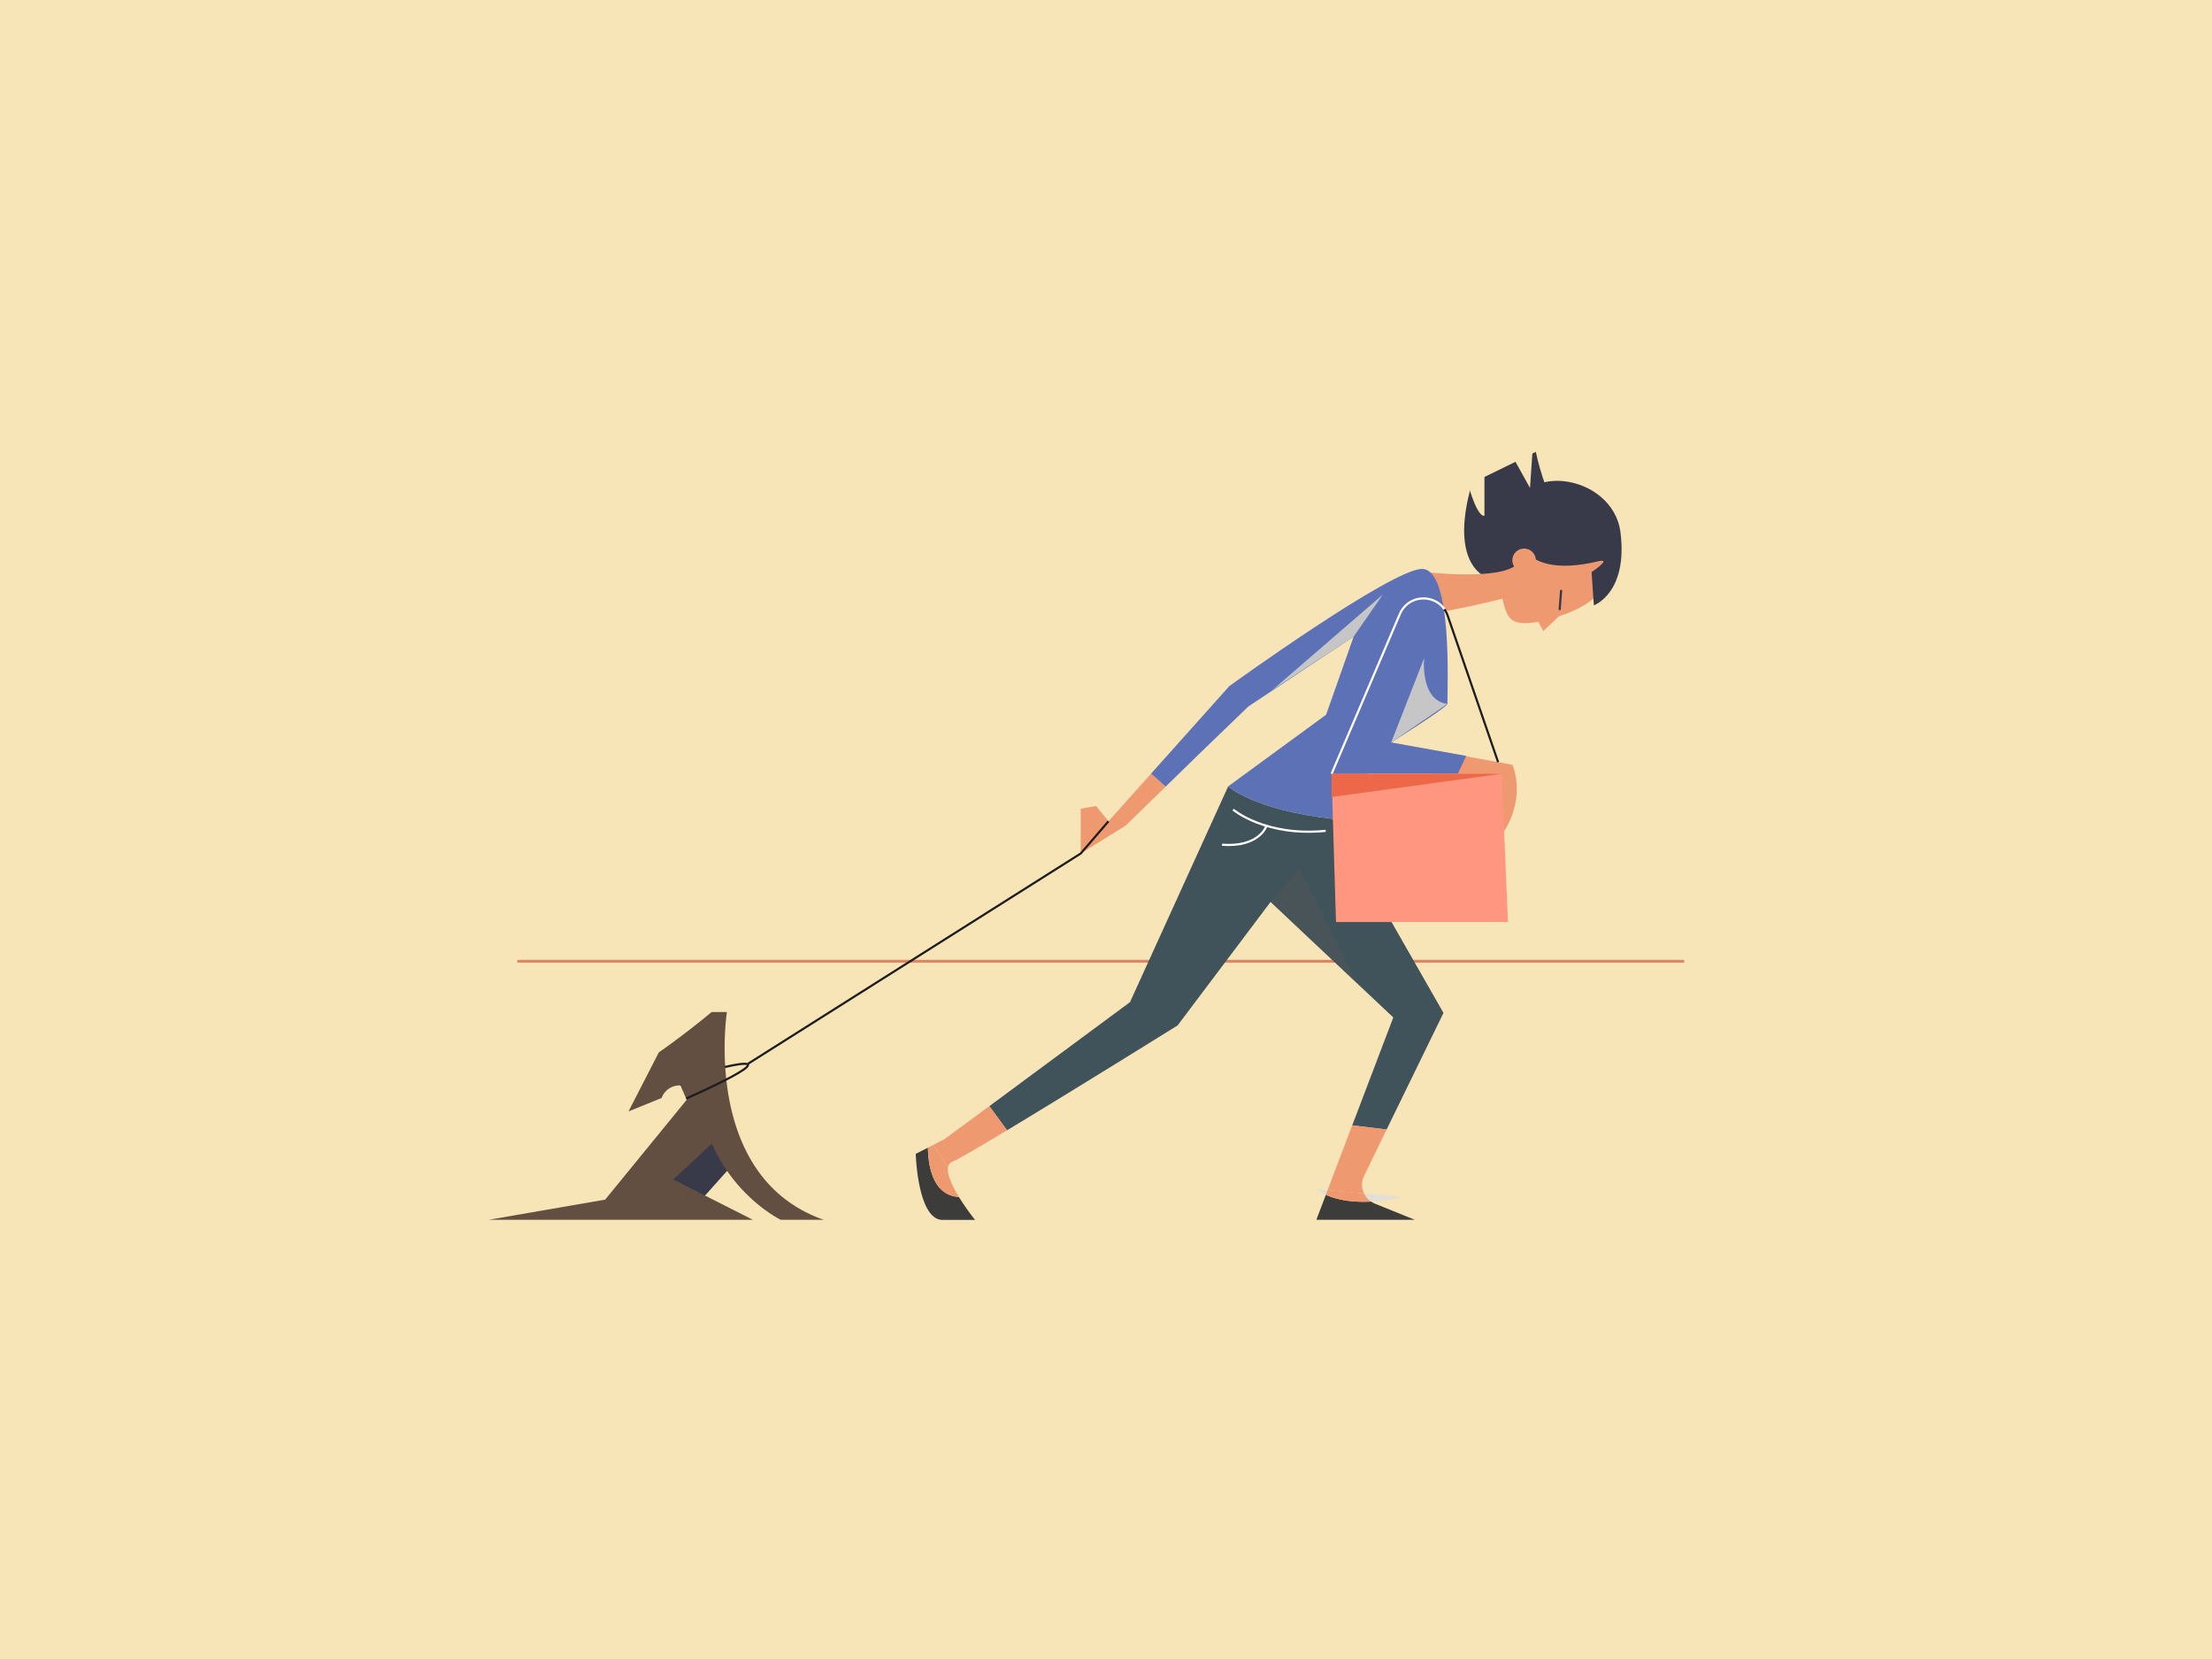 <svg xmlns="http://www.w3.org/2000/svg" width="1340" height="1005" viewBox="0 0 1340 1005"><defs><style>.cls-1{isolation:isolate;}.cls-2{fill:#f7e4b7;}.cls-11,.cls-13,.cls-19,.cls-3,.cls-8{fill:none;}.cls-3{stroke:#dd8766;stroke-linecap:round;stroke-width:1.76px;}.cls-11,.cls-13,.cls-19,.cls-3{stroke-miterlimit:10;}.cls-4{fill:#40525a;}.cls-5{fill:#ee9970;}.cls-6{fill:#383a49;}.cls-7{fill:#f7e5b7;}.cls-9{fill:#5d71b6;}.cls-10{fill:#634e42;}.cls-11{stroke:#1d1d1b;}.cls-11,.cls-13{stroke-width:1.3px;}.cls-12{fill:#ff9780;}.cls-13{stroke:#fff;}.cls-14{fill:#c6c6c6;}.cls-14,.cls-17{mix-blend-mode:multiply;}.cls-15{fill:#e2dfd9;}.cls-16{fill:#3c3c3b;}.cls-17{fill:#575756;opacity:0.43;}.cls-18{fill:#ed6848;}.cls-19{stroke:#383a49;stroke-width:1.31px;}</style></defs><title>walk-pull</title><g class="cls-1"><g id="Layer_1" data-name="Layer 1"><rect class="cls-2" x="-5.8" y="-13.3" width="1358.4" height="1027.5"/><line class="cls-3" x1="314.12" y1="582.34" x2="1019.55" y2="582.34"/><path class="cls-4" d="M874.44,613.61l-67-117.25.21-.28c-48-5.33-63.64-19.7-63.64-19.7L684.54,607.09l-85.2,63,10.7,14.63c40.58-24.43,103.34-63.53,103.34-63.53s26.11-34.75,56.32-74.83l74.35,70-24.88,65.38L840,684.22Z"/><path class="cls-5" d="M842.75,449.8l73.47,13.52s8.52,18.45-5,40.15"/><path class="cls-6" d="M426.64,724.78l14.3-16s-1.26-30.34-3.21-29.69S389.11,720,389.11,720Z"/><path class="cls-6" d="M910.12,353c-37.46-5.31-18.21-60.47-18.21-60.47l38.48-18.8s6,29.82,15.83,36.14S910.12,353,910.12,353Z"/><path class="cls-5" d="M971,340c-5.93-20.54-40.33-5.61-53.56,3.06s-56.59,3.19-56.59,3.19-6.56,21.9,0,24.64,49.25-8.21,49.25-8.21c2.84,10.82,3.76,17.23,21.82,14l3,5.62,9.36-8.87C975.51,362.91,973.75,349.47,971,340Z"/><polygon class="cls-7" points="914.72 273.72 926.85 295.59 928.87 266.06 914.72 273.72"/><path class="cls-6" d="M917.27,317s-1.47,35.62,51,23c8.7-2-4.11,6.56-4.11,6.56l1.37,20.16s20.72-7.4,16.15-44.13S916.17,278.27,917.27,317Z"/><circle class="cls-5" cx="923.28" cy="339.42" r="7.13"/><polygon class="cls-8" points="820.57 384.13 820.57 384.13 820.57 384.13 820.57 384.13"/><path class="cls-9" d="M861.42,344.66c-18.45,0-116.65,70.91-116.65,70.91l-47.49,53.12,8.8,7.89,22.19-21.63,28-27,63.76-42.31-16.69,47.33L744,476.38s15.63,14.37,63.64,19.7l35.1-46.28s34.08-21.45,34.08-23.38C876.83,414.49,879.87,344.66,861.42,344.66Zm-40.85,39.47h0Z"/><polygon class="cls-5" points="671.52 497.5 663.93 488.27 654.7 489.9 654.7 517.03 681.83 500.21 706.08 476.58 697.28 468.69 671.52 497.5"/><polygon class="cls-9" points="832.79 447.95 842.75 449.8 888.21 457.91 883.12 468.74 811.23 468.76 832.79 447.95"/><path class="cls-7" d="M887,284.11s6.31,28.85,12.25,28.37V279.19Z"/><path class="cls-10" d="M407.84,714.52l48.29,24.42H296.07l70.53-12.21L416,666.23l-3.8-8.68h-.62a11.45,11.45,0,0,0-10.78,7.6h0l-20.07,8.14,18.41-35.81s13.6-9.22,32-24.42h9.22S424.66,712.89,499,738.94h-26s-27.13-13-41.78-46.12"/><path class="cls-11" d="M415.71,665.45S481,636.79,439.1,646.38"/><polygon class="cls-8" points="820.57 384.13 820.57 384.13 820.57 384.13 820.57 384.13"/><polygon class="cls-12" points="909.71 468.74 913.5 558.53 809.33 558.53 806.62 468.74 909.71 468.74"/><path class="cls-13" d="M875.08,369.1C868.5,359.54,853,360.26,848,372l-41.35,96.78"/><path class="cls-11" d="M907.55,461.72,877,373a16.13,16.13,0,0,0-2-3.92"/><path class="cls-13" d="M767.1,500.57s-4.36,12.84-26.78,11.16"/><path class="cls-13" d="M747,490.43s19.34,16.54,56.06,12.89"/><polyline class="cls-11" points="671.52 497.5 654.7 517.03 453.13 644.42"/><polygon class="cls-14" points="820.06 385.6 837.71 360.16 770.94 417.86 820.06 385.6"/><path class="cls-14" d="M842.75,449.8l20-51.19s-2.71,25.6,14.06,27.82Z"/><path class="cls-15" d="M830.57,727.91a113.26,113.26,0,0,0,19.15-2.79L826.31,723A12.31,12.31,0,0,0,830.57,727.91Z"/><path class="cls-15" d="M797.4,720.32a22.5,22.5,0,0,0,5.76,3.48l1.08-2.85Z"/><path class="cls-5" d="M826.43,712.16,840,684.22l-20.86-2.53L804.24,721l22.07,2A12.39,12.39,0,0,1,826.43,712.16Z"/><path class="cls-16" d="M857.08,738.94,833,729.19a13,13,0,0,1-2.4-1.28c-13.44.71-22.26-1.79-27.41-4.11l-5.76,15.14Z"/><path class="cls-5" d="M830.57,727.91a12.31,12.31,0,0,1-4.25-4.94l-22.07-2-1.08,2.85C808.3,726.12,817.13,728.63,830.57,727.91Z"/><path class="cls-5" d="M577.12,703.67c3.22-1.3,16.19-8.89,32.94-19l-10.7-14.63-27.11,20-6.92,3.52,9,13.34A4.39,4.39,0,0,1,577.12,703.67Z"/><path class="cls-16" d="M562.12,695.24,554.74,699s1.12,40,16.26,40h19.68a149.61,149.61,0,0,1-9.78-13.86C564.62,724.13,562.24,705.22,562.12,695.24Z"/><path class="cls-5" d="M580.9,725.08c-4-6.51-7.52-13.78-6.56-18.11l-9-13.34-3.19,1.62C562.24,705.22,564.62,724.13,580.9,725.08Z"/><polygon class="cls-17" points="769.71 546.35 787.15 526.07 822.14 595.69 769.71 546.35"/><polyline class="cls-18" points="909.71 468.74 806.62 482.84 806.62 468.76 909.71 468.74"/><line class="cls-19" x1="945.73" y1="357.38" x2="944.8" y2="369.55"/></g></g></svg>